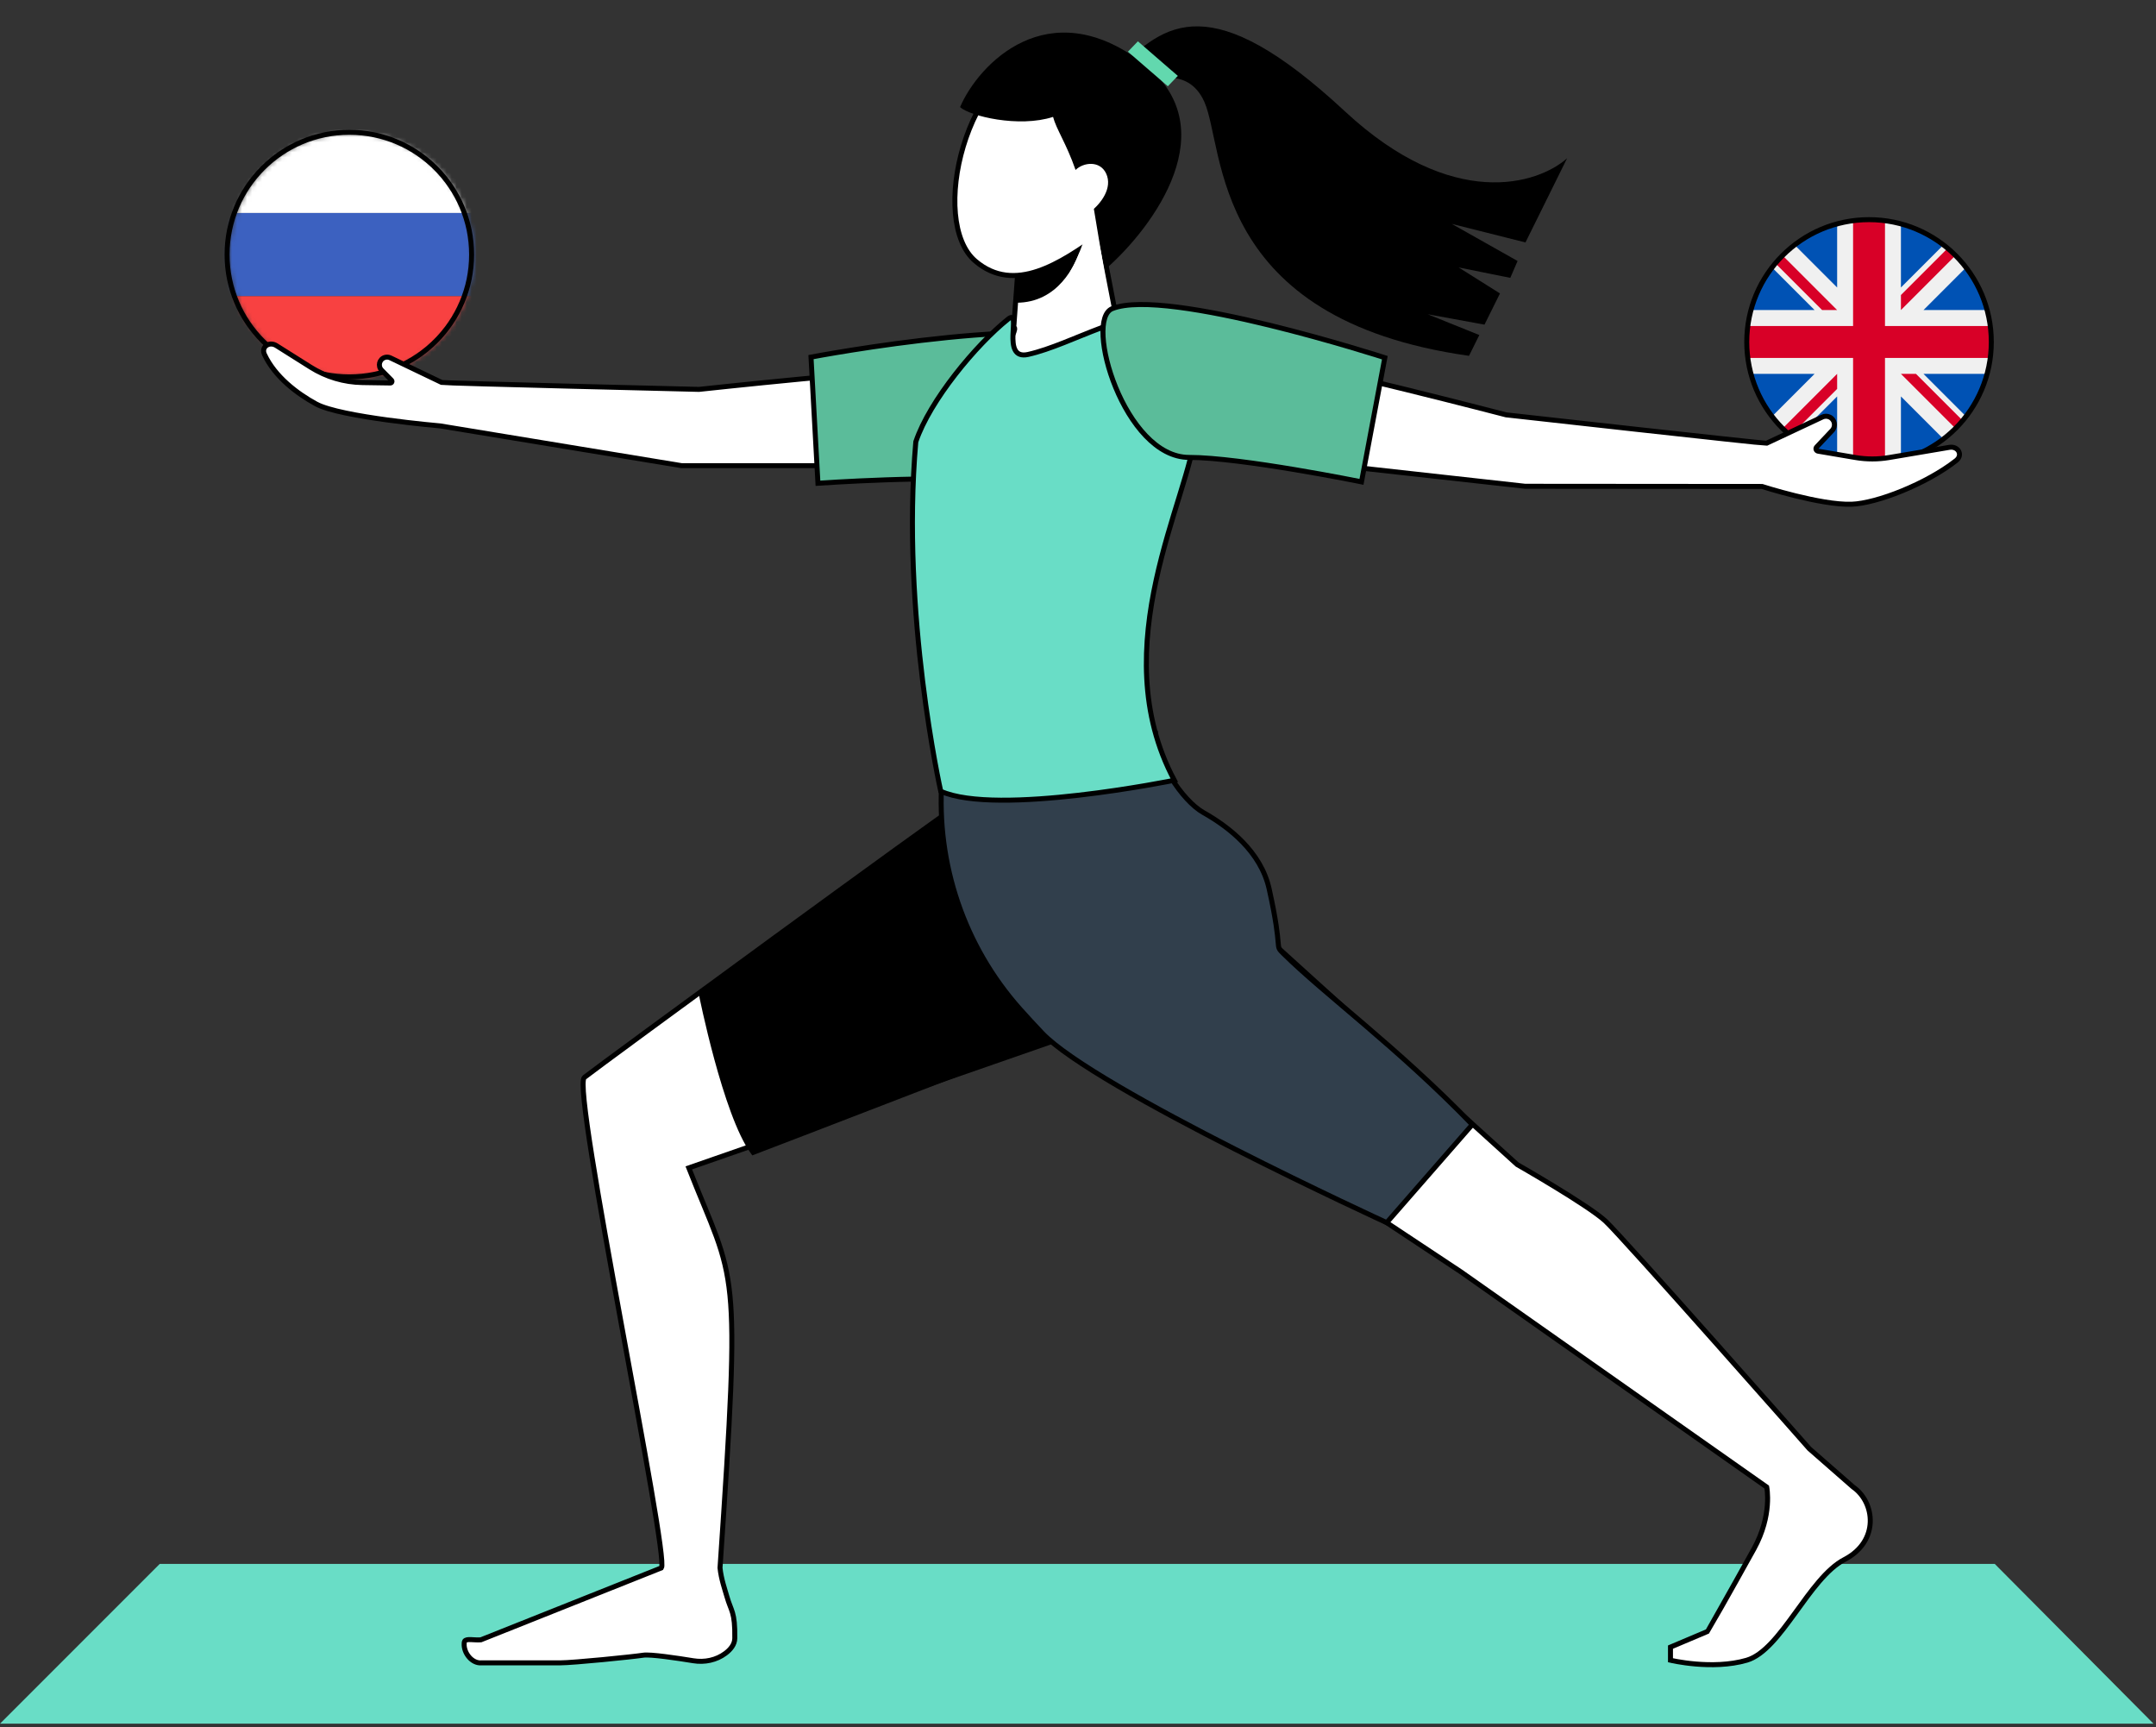 <svg width="432" height="346" viewBox="0 0 432 346" fill="none" xmlns="http://www.w3.org/2000/svg">
<rect x="0" y="0" width="432" height="346" fill="#333333" stroke="none"/>
<path d="M431.5 345.278L399.694 313.278H32L0 345.278H431.5Z" fill="#69DDC6"/>
<mask id="mask0" mask-type="alpha" maskUnits="userSpaceOnUse" x="45" y="26" width="50" height="50">
<circle cx="70.364" cy="51.107" r="24.5" transform="rotate(2.057 70.364 51.107)" fill="#69DDC6"/>
</mask>
<g mask="url(#mask0)">
<rect x="44" y="26" width="53" height="16.667" fill="white"/>
<rect x="44" y="42.667" width="53" height="16.667" fill="#3C61C0"/>
<rect x="44" y="59.333" width="53" height="16.667" fill="#F84141"/>
</g>
<circle cx="70" cy="51" r="24.5" stroke="black"/>
<path d="M374.5 93C388.031 93 399 82.031 399 68.5C399 54.969 388.031 44 374.5 44C360.969 44 350 54.969 350 68.5C350 82.031 360.969 93 374.5 93Z" fill="#F0F0F0"/>
<path d="M355.065 53.584C353.14 56.088 351.689 58.974 350.844 62.109H363.59L355.065 53.584Z" fill="#0052B4"/>
<path d="M398.156 62.109C397.311 58.974 395.86 56.088 393.935 53.584L385.411 62.109H398.156Z" fill="#0052B4"/>
<path d="M350.844 74.891C351.689 78.026 353.14 80.912 355.065 83.416L363.589 74.891H350.844Z" fill="#0052B4"/>
<path d="M389.416 49.065C386.912 47.14 384.026 45.689 380.891 44.844V57.589L389.416 49.065Z" fill="#0052B4"/>
<path d="M359.584 87.935C362.088 89.86 364.974 91.311 368.109 92.156V79.411L359.584 87.935Z" fill="#0052B4"/>
<path d="M368.109 44.844C364.974 45.689 362.088 47.14 359.584 49.065L368.109 57.589V44.844Z" fill="#0052B4"/>
<path d="M380.891 92.156C384.026 91.311 386.912 89.86 389.416 87.935L380.891 79.411V92.156Z" fill="#0052B4"/>
<path d="M385.411 74.891L393.935 83.416C395.86 80.912 397.311 78.026 398.156 74.891H385.411Z" fill="#0052B4"/>
<path d="M398.793 65.304H377.696H377.696V44.207C376.65 44.071 375.583 44 374.5 44C373.417 44 372.35 44.071 371.304 44.207V65.304V65.304H350.207C350.071 66.35 350 67.417 350 68.5C350 69.583 350.071 70.65 350.207 71.696H371.304H371.304V92.793C372.35 92.929 373.417 93 374.5 93C375.583 93 376.65 92.929 377.696 92.793V71.696V71.696H398.793C398.929 70.65 399 69.583 399 68.5C399 67.417 398.929 66.35 398.793 65.304Z" fill="#D80027"/>
<path d="M380.891 74.891L391.824 85.824C392.327 85.322 392.807 84.796 393.264 84.251L383.904 74.891H380.891V74.891Z" fill="#D80027"/>
<path d="M368.109 74.892H368.108L357.176 85.824C357.678 86.327 358.204 86.807 358.749 87.264L368.109 77.904V74.892Z" fill="#D80027"/>
<path d="M368.109 62.109V62.109L357.176 51.176C356.673 51.678 356.193 52.204 355.736 52.749L365.096 62.109H368.109V62.109Z" fill="#D80027"/>
<path d="M380.891 62.109L391.824 51.176C391.322 50.673 390.796 50.193 390.251 49.736L380.891 59.096V62.109Z" fill="#D80027"/>
<circle cx="374.5" cy="68.5" r="24.5" stroke="black"/>
<path d="M184.476 93.278C185.475 85.778 190.666 80.725 189.18 73.769C179.198 73.763 140.062 78 140.062 78C140.062 78 89.169 76.775 88.512 76.616L78.224 71.686C77.881 71.522 77.489 71.49 77.125 71.597C76.008 71.925 75.646 73.326 76.462 74.154L78.448 76.17C78.651 76.376 78.502 76.724 78.213 76.72L72.609 76.635C68.941 76.58 65.358 75.516 62.254 73.562L55.373 69.229C53.951 68.333 52.277 69.479 52.991 71.001C55.093 75.485 59.501 78.826 63.341 80.922C68.248 83.6 88.2 85.317 88.2 85.317L136.563 93.278L184.476 93.278Z" fill="white" stroke="black"/>
<path d="M256.618 91.975C256.668 84.409 252.229 78.684 254.666 72.002C264.196 73.331 301.782 83.101 301.782 83.101C301.782 83.101 353.274 88.855 353.965 88.787L365.15 83.539C365.6 83.328 366.12 83.325 366.573 83.53C367.636 84.01 367.909 85.394 367.11 86.243L364 89.549C363.73 89.836 363.888 90.309 364.277 90.375L371.82 91.654C374.029 92.028 376.285 92.029 378.495 91.656L390.588 89.612C392.362 89.312 393.376 91.148 391.959 92.257C385.948 96.963 376.041 100.826 371.022 101.005C364.805 101.227 353.067 97.447 353.067 97.447L305.603 97.409L256.618 91.975Z" fill="white" stroke="black"/>
<path d="M162.502 71.534L163.894 96.803C163.894 96.803 188.493 95.099 198.783 96.455C211.664 98.153 230.347 73.695 225.438 69.96C214.469 61.608 162.502 71.534 162.502 71.534Z" fill="#5BBC9A" stroke="black"/>
<path d="M96.35 328.482C94.958 328.597 93.493 328.165 93.103 328.747C93.041 328.846 93.004 329.022 93.004 329.251C92.901 331.157 94.604 333.276 96.5 333.095H112.248C114.845 333.095 126.844 331.884 128.895 331.562C130.308 331.339 135.694 332.149 138.92 332.674C141.179 333.043 143.532 332.56 145.366 331.183C146.389 330.414 147.215 329.412 147.23 328.176C147.303 322.774 146.496 322.817 145.639 319.778C145.271 318.469 144.493 316.307 144.27 314.069C148.532 251.5 147.392 257.76 138.014 233.946L235.5 200.013C235.5 200.013 224.401 183.034 223.477 182.452C222.547 181.87 191 162 191 162C190.346 162.052 120.754 212.952 117.082 215.829C114.444 217.896 134.189 311.877 132.532 314.069L96.35 328.482Z" fill="white" stroke="black"/>
<path d="M140.5 199C140.5 199 145.312 223.189 150.916 230.84C150.916 230.84 220.896 204.103 240 196C259.104 187.897 208 150 208 150L140.5 199Z" fill="black" stroke="black"/>
<path d="M351.44 310.262C355.185 303.489 354 297.879 354 297.879L292.701 254.758L224.332 209.435L245.5 180.278L304 233.278C304 233.278 318.193 241.378 321.668 244.588C325.143 247.793 362.534 290.197 362.534 290.197L371.317 297.879C375.691 300.907 376.652 308.719 369.593 312.391C362.389 316.136 356.909 330.549 349.991 332.57C343.072 334.585 334.715 332.57 334.715 332.57V329.942L342.137 326.805C342.143 326.799 346.246 319.647 351.44 310.262Z" fill="white" stroke="black"/>
<path d="M231.5 147C231.5 152.007 236.788 160.336 241.151 162.787C246.293 165.68 252.656 170.646 254.302 178.063C257.185 191.033 255.242 189.111 257.185 191.033C265.313 199.083 280 209.778 295 225.278L277.857 244.915C277.857 244.915 219.424 218.13 208.761 206.89C207.249 205.295 205.769 203.696 204.336 202.085C193.184 189.552 187.58 173.04 188.728 156.3L231.5 147Z" fill="#313F4C" stroke="black"/>
<path d="M219.904 44.255L223.381 62.188C222.409 63.49 217.5 75 203.132 74C197.777 73.627 204.467 66.171 203.132 65.5L204.178 51.146L219.904 44.255Z" fill="white" stroke="black"/>
<path d="M195.438 52.304C203.289 58.97 212.484 52.779 220.609 46.99C229.777 40.459 235.358 28.498 232.831 21.244C229.671 12.178 220.81 7.462 210.287 9.659C193.387 13.187 186.081 44.359 195.438 52.304Z" fill="white" stroke="black"/>
<path d="M211.004 23.418C204.124 25.643 194.33 23.251 192.367 21.456C196.103 12.768 210 -1.722 228.849 12.517C245.961 25.443 231.107 45.513 221.624 53.824L218.579 42.331C220.511 40.857 223.03 37.662 221.624 34.727C220.373 32.116 217.08 32.502 215.514 34.045C213.624 28.643 211.663 25.93 211.004 23.418Z" fill="black"/>
<path d="M241.326 20.43C238.016 12.932 229.862 15.739 227.103 18.169L224 14.003C233.31 4.63 242.621 -2.659 269.517 22.334C291.034 42.328 308.138 36.913 314 31.706L305.661 48.565L290.896 44.849L304.079 52.281L302.621 55.658L292.276 53.575L300.552 58.782L297.448 65.03L286.069 62.947L296.414 67.113L294.345 71.278C242.381 63.959 245.464 29.802 241.326 20.43Z" fill="black"/>
<path d="M234 17.278L226 10.355L228 8.278L236 15.201L234 17.278Z" fill="#62D8AE"/>
<path d="M216.625 49.643C209.825 54.443 205.792 55.143 204.125 55.143L203.625 60.643C212.025 60.643 215.458 53.143 216.625 49.643Z" fill="black"/>
<path d="M234.122 63.919C234.122 63.919 240.75 72.567 239.597 86.113C238.444 99.659 221 129.5 235.296 156.3C235.296 156.3 199.714 163.559 188.5 158.5C188.5 158.5 180.5 123 183.5 88.5C186.278 80.232 195.571 69.062 202 63.919C204.906 61.594 200.341 72.268 206 71C214.947 68.995 226.706 61.167 234.122 63.919Z" fill="#69DDC6" stroke="black"/>
<path d="M277.482 71.654L272.803 96.523C272.803 96.523 248.635 91.62 238.262 91.626C225.267 91.631 217.133 64.097 222.867 61.822C233.764 57.495 277.482 71.654 277.482 71.654Z" fill="#5BBC9A" stroke="black"/>
<path d="M217.5 47.278C217.5 47.278 216 51.778 214.5 54.278C213 56.778 221.5 55.778 221.5 55.778L219 40.778L217 41.778L217.5 47.278Z" fill="white"/>
</svg>
